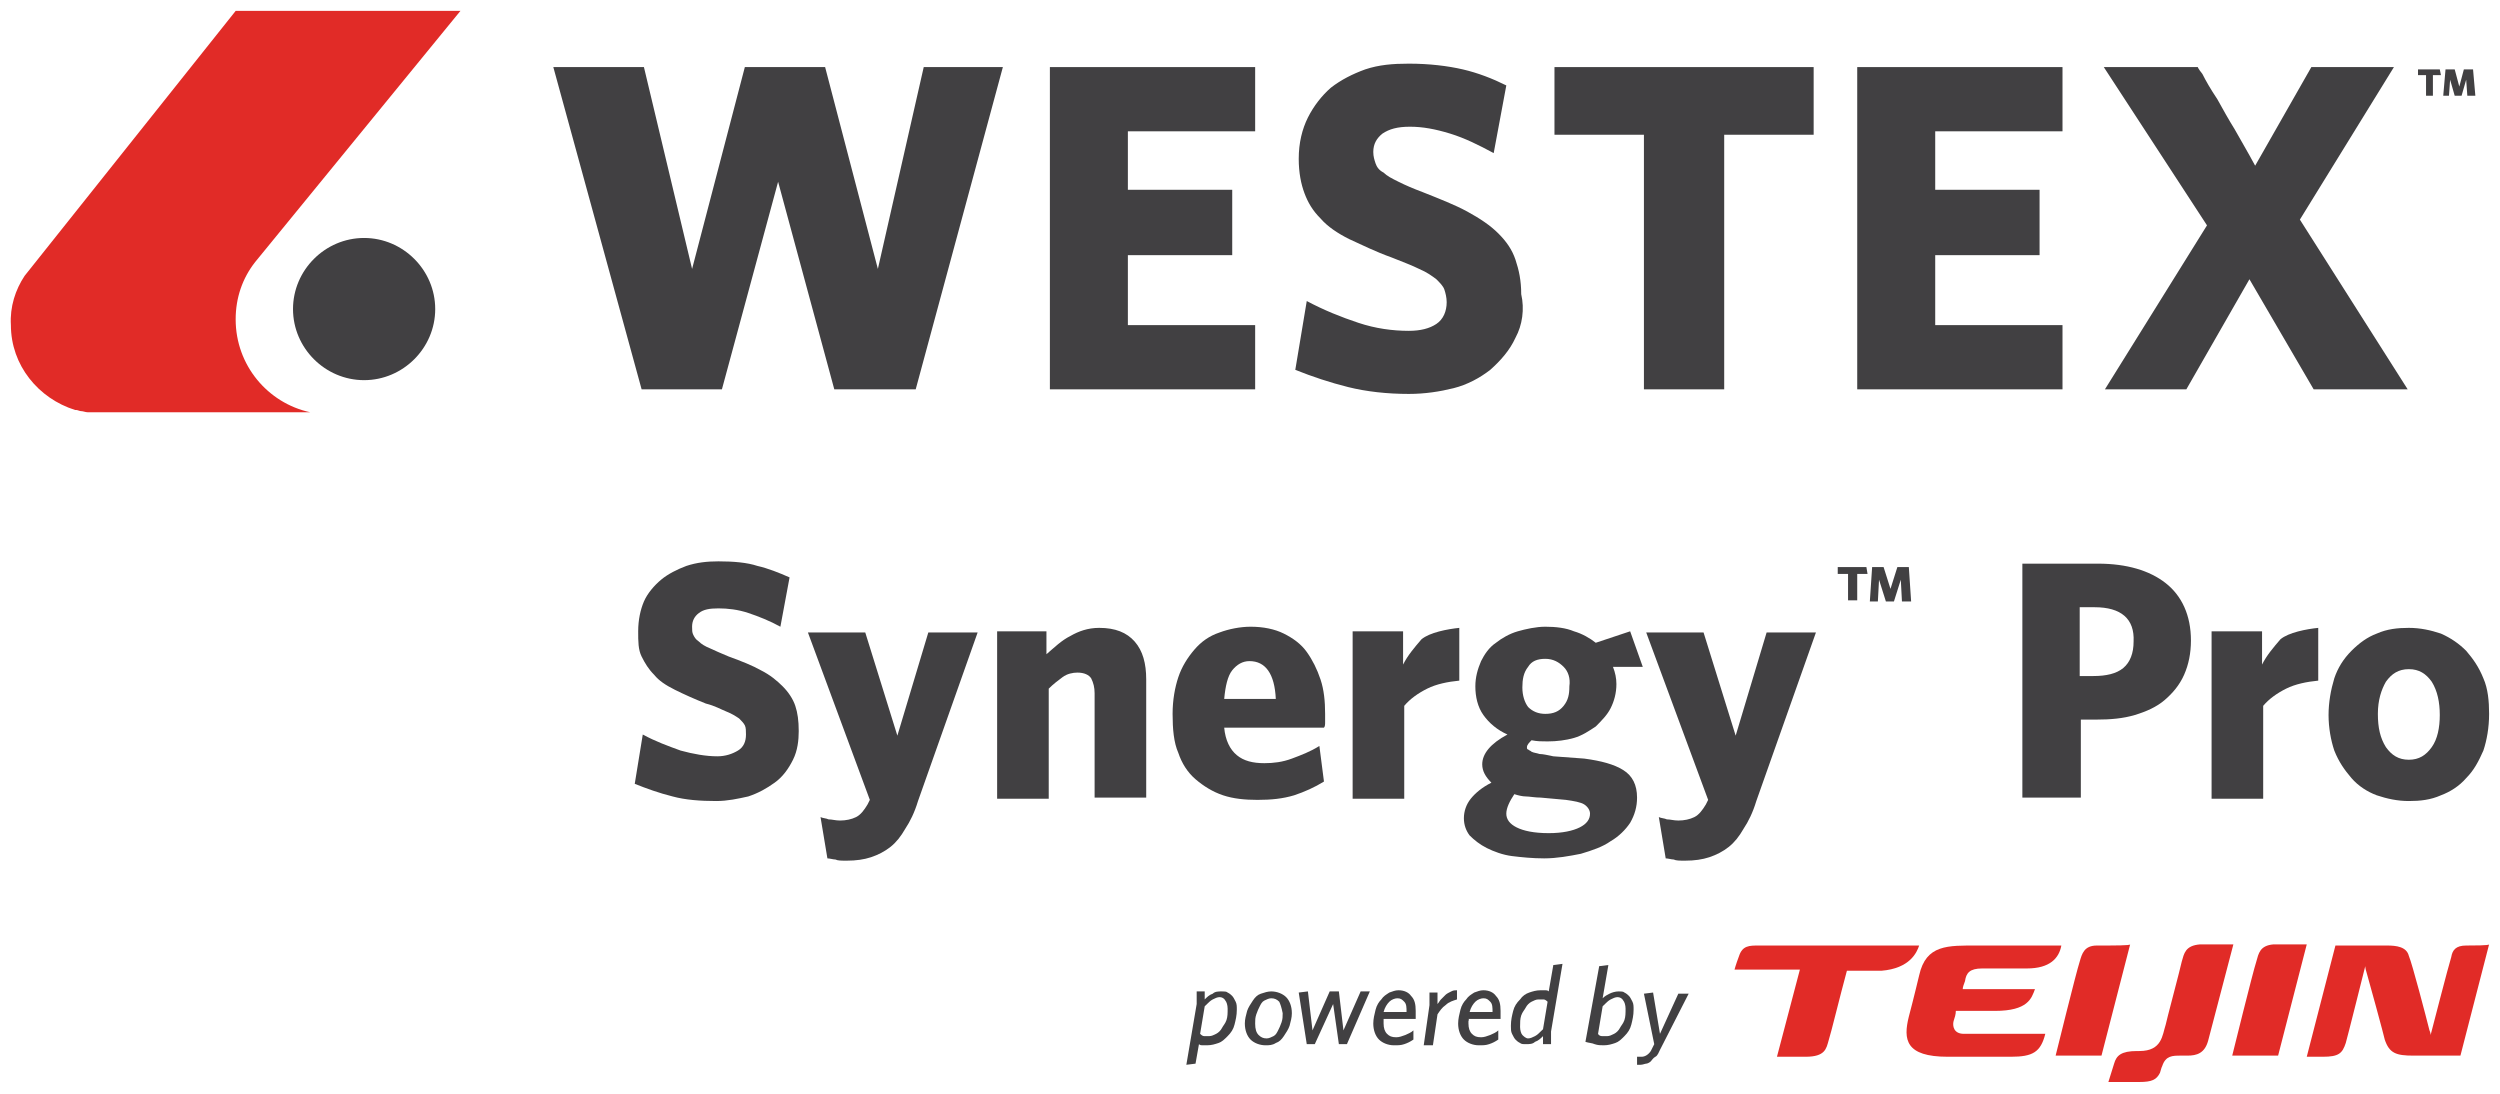 <svg width="128" height="56" viewBox="0 0 128 56" fill="none" xmlns="http://www.w3.org/2000/svg">
<path d="M12.066 16.352C12.066 15.237 12.418 14.239 13.064 13.416L23.574 0.558H12.066L1.262 14.121C0.793 14.826 0.499 15.706 0.558 16.646C0.558 18.701 1.967 20.404 3.846 20.991H3.905C3.963 20.991 4.081 21.049 4.139 21.049C4.257 21.049 4.374 21.108 4.492 21.108H4.433H15.883C13.71 20.639 12.066 18.701 12.066 16.352Z" fill="#E12B27"/>
<path d="M15.002 15.824C15.002 17.82 16.646 19.464 18.642 19.464C20.639 19.464 22.283 17.82 22.283 15.824C22.283 13.828 20.639 12.184 18.642 12.184C16.646 12.184 15.002 13.828 15.002 15.824Z" fill="#414042"/>
<path d="M46.884 19.934H42.716L39.839 9.306L36.962 19.934H32.851L28.33 3.435H32.969L35.435 13.769L38.136 3.435H42.246L44.947 13.769L47.295 3.435H51.347L46.884 19.934Z" fill="#414042"/>
<path d="M53.754 19.934V3.435H64.264V6.723H57.747V9.717H63.09V13.064H57.747V16.646H64.264V19.934H53.754Z" fill="#414042"/>
<path d="M77.593 17.292C77.299 17.938 76.829 18.466 76.301 18.936C75.772 19.347 75.127 19.699 74.422 19.875C73.717 20.051 72.954 20.169 72.132 20.169C71.016 20.169 69.96 20.051 69.02 19.817C68.081 19.582 67.2 19.288 66.319 18.936L66.906 15.413C67.787 15.883 68.668 16.235 69.549 16.528C70.429 16.822 71.31 16.939 72.132 16.939C72.719 16.939 73.189 16.822 73.541 16.587C73.894 16.352 74.07 15.941 74.07 15.472C74.07 15.237 74.011 15.002 73.952 14.826C73.894 14.649 73.717 14.473 73.541 14.297C73.306 14.121 73.072 13.945 72.66 13.769C72.308 13.593 71.838 13.416 71.251 13.182C70.429 12.888 69.725 12.536 69.079 12.242C68.492 11.949 67.963 11.596 67.611 11.185C67.2 10.774 66.965 10.363 66.789 9.894C66.613 9.424 66.495 8.837 66.495 8.132C66.495 7.31 66.672 6.606 66.965 6.018C67.259 5.431 67.67 4.903 68.139 4.492C68.668 4.081 69.255 3.787 69.901 3.552C70.606 3.317 71.31 3.259 72.132 3.259C73.189 3.259 74.128 3.376 74.892 3.552C75.655 3.728 76.418 4.022 77.123 4.374L76.477 7.839C75.714 7.428 75.009 7.075 74.246 6.84C73.483 6.606 72.837 6.488 72.191 6.488C71.545 6.488 71.134 6.606 70.782 6.84C70.488 7.075 70.312 7.369 70.312 7.78C70.312 8.015 70.371 8.191 70.429 8.367C70.488 8.543 70.606 8.719 70.84 8.837C71.016 9.013 71.251 9.13 71.604 9.306C71.956 9.483 72.367 9.659 72.837 9.835C73.717 10.187 74.481 10.481 75.127 10.833C75.772 11.185 76.301 11.538 76.712 11.949C77.123 12.36 77.416 12.771 77.593 13.299C77.769 13.828 77.886 14.356 77.886 15.061C78.062 15.824 77.945 16.646 77.593 17.292Z" fill="#414042"/>
<path d="M88.279 6.899V19.934H84.169V6.899H79.589V3.435H92.859V6.899H88.279Z" fill="#414042"/>
<path d="M95.09 19.934V3.435H105.6V6.723H99.083V9.717H104.426V13.064H99.083V16.646H105.6V19.934H95.09Z" fill="#414042"/>
<path d="M107.714 3.435H112.528C112.528 3.435 112.528 3.494 112.763 3.787C112.939 4.139 113.174 4.55 113.527 5.079C113.82 5.607 114.114 6.136 114.407 6.606C114.701 7.134 115.053 7.721 115.464 8.484L118.341 3.435H122.569L117.754 11.244L123.273 19.934H118.459L115.171 14.297L111.941 19.934H107.772L112.998 11.538L107.714 3.435Z" fill="#414042"/>
<path d="M111.824 34.554C111.589 35.083 111.237 35.494 110.826 35.846C110.415 36.198 109.886 36.433 109.299 36.609C108.712 36.785 108.066 36.844 107.303 36.844H106.539V40.837H103.545V28.859H107.42C108.888 28.859 110.062 29.211 110.884 29.857C111.706 30.503 112.176 31.501 112.176 32.793C112.176 33.438 112.059 34.026 111.824 34.554ZM107.244 31.09H106.481V34.613H107.185C107.831 34.613 108.36 34.495 108.712 34.202C109.064 33.908 109.24 33.438 109.24 32.851C109.299 31.677 108.594 31.09 107.244 31.09Z" fill="#414042"/>
<path d="M117.05 35.259C116.58 35.494 116.169 35.787 115.875 36.139V40.895H113.233V32.323H115.817V34.026C116.051 33.556 116.404 33.145 116.756 32.734C117.167 32.382 118.106 32.206 118.694 32.147V34.848C118.106 34.906 117.519 35.024 117.05 35.259Z" fill="#414042"/>
<path d="M127.149 38.429C126.914 38.958 126.679 39.428 126.268 39.839C125.916 40.249 125.446 40.543 124.976 40.719C124.448 40.954 123.919 41.013 123.332 41.013C122.745 41.013 122.217 40.895 121.688 40.719C121.218 40.543 120.749 40.249 120.396 39.839C120.044 39.428 119.75 39.017 119.516 38.429C119.339 37.901 119.222 37.255 119.222 36.609C119.222 35.963 119.339 35.317 119.516 34.73C119.692 34.202 119.985 33.732 120.396 33.321C120.807 32.91 121.218 32.617 121.688 32.44C122.217 32.206 122.745 32.147 123.332 32.147C123.919 32.147 124.448 32.264 124.976 32.44C125.505 32.675 125.916 32.969 126.268 33.321C126.62 33.732 126.914 34.143 127.149 34.73C127.384 35.259 127.442 35.905 127.442 36.55C127.442 37.255 127.325 37.901 127.149 38.429ZM124.506 34.906C124.213 34.495 123.861 34.261 123.332 34.261C122.804 34.261 122.451 34.495 122.158 34.906C121.923 35.317 121.747 35.846 121.747 36.55C121.747 37.255 121.864 37.783 122.158 38.253C122.451 38.664 122.804 38.899 123.332 38.899C123.861 38.899 124.213 38.664 124.506 38.253C124.8 37.842 124.917 37.255 124.917 36.609C124.917 35.963 124.8 35.376 124.506 34.906Z" fill="#414042"/>
<path d="M40.602 38.899C40.367 39.369 40.073 39.78 39.662 40.073C39.251 40.367 38.84 40.602 38.312 40.778C37.783 40.895 37.255 41.013 36.668 41.013C35.846 41.013 35.083 40.954 34.437 40.778C33.732 40.602 33.086 40.367 32.499 40.132L32.91 37.607C33.556 37.96 34.202 38.194 34.848 38.429C35.494 38.605 36.139 38.723 36.727 38.723C37.138 38.723 37.49 38.605 37.783 38.429C38.077 38.253 38.194 37.96 38.194 37.607C38.194 37.431 38.194 37.255 38.136 37.138C38.077 37.02 37.96 36.903 37.842 36.785C37.666 36.668 37.49 36.55 37.196 36.433C36.903 36.316 36.609 36.139 36.139 36.022C35.552 35.787 35.024 35.552 34.554 35.317C34.084 35.083 33.732 34.848 33.497 34.554C33.204 34.261 33.028 33.967 32.851 33.615C32.675 33.262 32.675 32.851 32.675 32.323C32.675 31.736 32.793 31.207 32.969 30.796C33.145 30.385 33.497 29.974 33.849 29.681C34.202 29.387 34.672 29.152 35.141 28.976C35.67 28.8 36.198 28.741 36.785 28.741C37.549 28.741 38.253 28.8 38.782 28.976C39.31 29.094 39.897 29.328 40.426 29.563L39.956 32.088C39.428 31.794 38.84 31.56 38.312 31.384C37.783 31.207 37.255 31.149 36.785 31.149C36.316 31.149 36.022 31.207 35.787 31.384C35.552 31.56 35.435 31.794 35.435 32.088C35.435 32.264 35.435 32.382 35.494 32.499C35.552 32.617 35.611 32.734 35.787 32.851C35.905 32.969 36.081 33.086 36.374 33.204C36.609 33.321 36.903 33.438 37.314 33.615C37.96 33.849 38.547 34.084 38.958 34.319C39.428 34.554 39.78 34.848 40.073 35.141C40.367 35.435 40.602 35.787 40.719 36.139C40.837 36.492 40.895 36.903 40.895 37.431C40.895 37.901 40.837 38.429 40.602 38.899Z" fill="#414042"/>
<path d="M47.002 41.013C46.826 41.6 46.591 42.07 46.356 42.422C46.121 42.833 45.886 43.127 45.593 43.361C45.299 43.596 44.947 43.773 44.594 43.89C44.242 44.007 43.831 44.066 43.361 44.066C43.068 44.066 42.892 44.066 42.774 44.007C42.657 44.007 42.481 43.949 42.363 43.949L42.011 41.835C42.128 41.894 42.305 41.894 42.422 41.952C42.598 41.952 42.774 42.011 43.009 42.011C43.303 42.011 43.596 41.952 43.831 41.835C44.066 41.717 44.242 41.483 44.418 41.189L44.536 40.954L41.365 32.382H44.301L45.945 37.666L47.53 32.382H50.055L47.002 41.013Z" fill="#414042"/>
<path d="M56.044 40.837V35.494C56.044 35.2 55.985 34.965 55.868 34.73C55.751 34.554 55.516 34.437 55.163 34.437C54.928 34.437 54.635 34.495 54.4 34.672C54.165 34.848 53.93 35.024 53.695 35.259V40.895H51.053V32.323H53.578V33.497C53.989 33.145 54.341 32.793 54.811 32.558C55.222 32.323 55.692 32.147 56.279 32.147C57.101 32.147 57.688 32.382 58.099 32.851C58.51 33.321 58.686 33.967 58.686 34.789V40.837H56.044Z" fill="#414042"/>
<path d="M67.846 36.962C67.846 37.079 67.846 37.196 67.787 37.255H62.679C62.738 37.901 62.972 38.371 63.325 38.664C63.677 38.958 64.147 39.075 64.734 39.075C65.204 39.075 65.673 39.017 66.143 38.84C66.613 38.664 67.083 38.488 67.552 38.194L67.787 40.015C67.317 40.308 66.789 40.543 66.261 40.719C65.673 40.895 65.086 40.954 64.382 40.954C63.736 40.954 63.149 40.895 62.62 40.719C62.092 40.543 61.622 40.249 61.211 39.897C60.8 39.545 60.506 39.075 60.33 38.547C60.095 38.018 60.037 37.314 60.037 36.55C60.037 35.846 60.154 35.2 60.33 34.672C60.506 34.143 60.8 33.673 61.152 33.262C61.505 32.851 61.916 32.558 62.444 32.382C62.914 32.206 63.501 32.088 64.029 32.088C64.675 32.088 65.262 32.206 65.732 32.44C66.202 32.675 66.613 32.969 66.906 33.38C67.2 33.791 67.435 34.261 67.611 34.789C67.787 35.317 67.846 35.905 67.846 36.55C67.846 36.727 67.846 36.844 67.846 36.962ZM63.971 33.849C63.618 33.849 63.325 34.026 63.09 34.319C62.855 34.613 62.738 35.141 62.679 35.787H65.321C65.262 34.495 64.793 33.849 63.971 33.849Z" fill="#414042"/>
<path d="M73.072 35.259C72.602 35.494 72.191 35.787 71.897 36.139V40.895H69.255V32.323H71.838V34.026C72.073 33.556 72.426 33.145 72.778 32.734C73.189 32.382 74.128 32.206 74.716 32.147V34.848C74.128 34.906 73.541 35.024 73.072 35.259Z" fill="#414042"/>
<path d="M83.464 32.323L84.11 34.143C83.817 34.143 83.523 34.143 83.347 34.143C83.171 34.143 82.936 34.143 82.584 34.143C82.701 34.437 82.76 34.73 82.76 35.024C82.76 35.494 82.642 35.905 82.466 36.257C82.29 36.609 81.996 36.903 81.703 37.196C81.35 37.431 80.998 37.666 80.587 37.783C80.176 37.901 79.706 37.96 79.237 37.96C78.943 37.96 78.708 37.96 78.415 37.901C78.297 38.018 78.18 38.136 78.18 38.253C78.18 38.312 78.18 38.371 78.239 38.371C78.297 38.429 78.356 38.429 78.415 38.488C78.532 38.547 78.65 38.547 78.826 38.605C79.002 38.605 79.237 38.664 79.53 38.723L81.116 38.84C81.996 38.958 82.642 39.134 83.112 39.428C83.582 39.721 83.817 40.191 83.817 40.837C83.817 41.306 83.699 41.717 83.464 42.128C83.229 42.481 82.877 42.833 82.466 43.068C82.055 43.361 81.527 43.538 80.939 43.714C80.352 43.831 79.706 43.949 79.061 43.949C78.473 43.949 77.886 43.89 77.416 43.831C76.947 43.773 76.477 43.596 76.125 43.42C75.772 43.244 75.479 43.009 75.244 42.774C75.068 42.539 74.951 42.246 74.951 41.894C74.951 41.541 75.068 41.189 75.303 40.895C75.538 40.602 75.89 40.308 76.36 40.073C76.066 39.78 75.89 39.486 75.89 39.134C75.89 38.605 76.301 38.077 77.182 37.607C76.653 37.373 76.242 37.02 75.949 36.609C75.655 36.198 75.538 35.67 75.538 35.141C75.538 34.672 75.655 34.261 75.831 33.849C76.007 33.497 76.242 33.145 76.594 32.91C76.888 32.675 77.299 32.44 77.71 32.323C78.121 32.206 78.65 32.088 79.119 32.088C79.648 32.088 80.176 32.147 80.587 32.323C80.998 32.44 81.409 32.675 81.703 32.91L83.464 32.323ZM77.123 41.659C77.123 41.952 77.299 42.187 77.651 42.363C78.004 42.539 78.532 42.657 79.295 42.657C80 42.657 80.528 42.539 80.881 42.363C81.233 42.187 81.409 41.952 81.409 41.659C81.409 41.483 81.292 41.306 81.116 41.189C80.939 41.072 80.587 41.013 80.176 40.954L78.884 40.837C78.591 40.837 78.297 40.778 78.121 40.778C77.945 40.778 77.71 40.719 77.534 40.661C77.299 41.013 77.123 41.365 77.123 41.659ZM80.059 34.143C79.824 33.908 79.53 33.732 79.119 33.732C78.708 33.732 78.415 33.849 78.239 34.143C78.004 34.437 77.945 34.789 77.945 35.2C77.945 35.611 78.062 35.963 78.239 36.198C78.473 36.433 78.767 36.55 79.119 36.55C79.53 36.55 79.824 36.433 80.059 36.139C80.294 35.846 80.352 35.552 80.352 35.141C80.411 34.73 80.294 34.378 80.059 34.143Z" fill="#414042"/>
<path d="M89.923 41.013C89.747 41.6 89.512 42.07 89.277 42.422C89.042 42.833 88.807 43.127 88.514 43.361C88.22 43.596 87.868 43.773 87.516 43.89C87.163 44.007 86.752 44.066 86.283 44.066C85.989 44.066 85.813 44.066 85.695 44.007C85.578 44.007 85.402 43.949 85.284 43.949L84.932 41.835C85.05 41.894 85.226 41.894 85.343 41.952C85.519 41.952 85.695 42.011 85.93 42.011C86.224 42.011 86.517 41.952 86.752 41.835C86.987 41.717 87.163 41.483 87.34 41.189L87.457 40.954L84.286 32.382H87.222L88.866 37.666L90.451 32.382H92.976L89.923 41.013Z" fill="#414042"/>
<path d="M107.361 48.411C106.716 48.411 106.598 48.822 106.481 49.233C106.305 49.761 105.248 54.048 105.248 54.048H107.596L109.064 48.352C109.064 48.411 108.301 48.411 107.361 48.411Z" fill="#E12B27"/>
<path d="M115.523 49.233C115.347 49.761 114.29 54.048 114.29 54.048H116.639L118.106 48.352C118.106 48.352 117.343 48.352 116.404 48.352C115.699 48.411 115.64 48.822 115.523 49.233Z" fill="#E12B27"/>
<path d="M126.268 48.411C125.739 48.411 125.563 48.646 125.505 48.998C125.387 49.35 124.448 52.991 124.448 52.991C124.448 52.991 124.448 52.873 124.389 52.756C124.213 52.051 123.508 49.35 123.332 48.939C123.215 48.47 122.686 48.411 122.217 48.411C122.099 48.411 119.574 48.411 119.574 48.411L118.106 54.106C118.106 54.106 118.4 54.106 118.928 54.106C119.75 54.106 119.927 53.93 120.103 53.402C120.161 53.226 121.101 49.468 121.101 49.468C121.101 49.468 121.101 49.585 121.16 49.761C121.218 49.938 122.099 53.167 122.099 53.226C122.334 53.93 122.686 54.048 123.567 54.048C123.626 54.048 125.974 54.048 125.974 54.048L127.442 48.352C127.442 48.411 126.62 48.411 126.268 48.411Z" fill="#E12B27"/>
<path d="M101.49 49.585C101.49 49.585 103.193 49.585 103.78 49.585C104.954 49.585 105.424 49.057 105.541 48.411C104.837 48.411 101.725 48.411 101.255 48.411C99.728 48.411 98.613 48.352 98.261 49.938C98.261 49.938 97.967 51.171 97.732 52.051C97.439 53.226 97.556 54.106 99.728 54.106H102.958C104.073 54.106 104.484 53.872 104.719 52.932C104.132 52.932 101.901 52.932 100.55 52.932C100.022 52.932 99.963 52.521 100.022 52.286C100.081 52.11 100.139 51.934 100.139 51.758C100.727 51.758 101.725 51.758 102.136 51.758C103.839 51.758 104.015 51.112 104.191 50.642C103.251 50.642 101.079 50.642 100.492 50.642C100.492 50.525 100.55 50.407 100.609 50.231C100.668 49.82 100.844 49.585 101.49 49.585Z" fill="#E12B27"/>
<path d="M111.706 49.233C111.648 49.527 110.884 52.404 110.884 52.462C110.708 52.991 110.708 53.813 109.534 53.813C109.475 53.813 109.417 53.813 109.417 53.813C108.595 53.813 108.36 54.048 108.242 54.459L107.949 55.398C108.125 55.398 109.182 55.398 109.534 55.398C110.18 55.398 110.415 55.281 110.591 54.928C110.65 54.752 110.65 54.694 110.708 54.576C110.884 54.048 111.237 54.048 111.648 54.048C111.648 54.048 111.941 54.048 112 54.048C112.47 54.048 112.881 53.93 113.057 53.284L114.349 48.352C114.349 48.352 113.585 48.352 112.646 48.352C111.883 48.411 111.824 48.822 111.706 49.233Z" fill="#E12B27"/>
<path d="M98.261 48.411C97.321 48.411 90.686 48.411 90.04 48.411C89.571 48.411 89.218 48.411 89.042 48.94C88.866 49.409 88.807 49.644 88.807 49.644C88.807 49.644 90.393 49.644 92.154 49.644L90.98 54.106C90.98 54.106 91.508 54.106 92.448 54.106C93.446 54.106 93.505 53.695 93.622 53.284C93.74 52.932 94.209 50.995 94.561 49.703C95.56 49.703 96.264 49.703 96.323 49.703C97.791 49.585 98.143 48.763 98.261 48.411Z" fill="#E12B27"/>
<path d="M61.27 51.406V50.76H61.681V51.171C61.798 51.053 61.916 50.936 62.092 50.877C62.209 50.76 62.385 50.76 62.562 50.76C62.679 50.76 62.796 50.76 62.855 50.818C62.972 50.877 63.031 50.936 63.09 50.995C63.149 51.053 63.207 51.171 63.266 51.288C63.325 51.406 63.325 51.523 63.325 51.699C63.325 51.993 63.266 52.227 63.207 52.462C63.149 52.697 63.031 52.873 62.855 53.05C62.679 53.226 62.562 53.343 62.385 53.402C62.209 53.461 62.033 53.519 61.798 53.519C61.681 53.519 61.622 53.519 61.563 53.519C61.505 53.519 61.446 53.519 61.387 53.461L61.211 54.459L60.741 54.517L61.27 51.406ZM61.681 53.05C61.739 53.05 61.798 53.05 61.916 53.05C62.033 53.05 62.151 52.991 62.268 52.932C62.385 52.873 62.503 52.756 62.562 52.639C62.62 52.521 62.738 52.404 62.796 52.227C62.855 52.051 62.855 51.875 62.855 51.64C62.855 51.464 62.796 51.288 62.738 51.229C62.679 51.112 62.562 51.053 62.444 51.053C62.327 51.053 62.209 51.112 62.092 51.171C61.974 51.229 61.857 51.347 61.681 51.523L61.446 52.932C61.563 53.05 61.622 53.05 61.681 53.05Z" fill="#414042"/>
<path d="M66.026 52.521C65.967 52.697 65.85 52.873 65.732 53.05C65.615 53.226 65.497 53.343 65.321 53.402C65.145 53.519 64.969 53.519 64.793 53.519C64.499 53.519 64.206 53.402 64.029 53.226C63.853 53.05 63.736 52.756 63.736 52.404C63.736 52.169 63.794 51.993 63.853 51.758C63.912 51.582 64.029 51.406 64.147 51.229C64.264 51.053 64.382 50.936 64.558 50.877C64.734 50.818 64.91 50.76 65.086 50.76C65.38 50.76 65.673 50.877 65.85 51.053C66.026 51.229 66.143 51.523 66.143 51.875C66.143 52.11 66.084 52.286 66.026 52.521ZM65.497 51.288C65.38 51.171 65.262 51.112 65.086 51.112C64.969 51.112 64.851 51.171 64.734 51.229C64.617 51.288 64.558 51.406 64.499 51.523C64.44 51.64 64.382 51.758 64.323 51.934C64.264 52.11 64.264 52.227 64.264 52.404C64.264 52.697 64.323 52.873 64.44 52.991C64.558 53.108 64.675 53.167 64.851 53.167C64.969 53.167 65.086 53.108 65.204 53.05C65.321 52.991 65.38 52.873 65.439 52.756C65.497 52.639 65.556 52.521 65.615 52.345C65.673 52.169 65.673 52.051 65.673 51.875C65.615 51.582 65.556 51.406 65.497 51.288Z" fill="#414042"/>
<path d="M68.962 53.461H68.55L68.257 51.406L67.317 53.461H66.906L66.495 50.818L66.965 50.76L67.2 52.756L68.081 50.76H68.55L68.785 52.756L69.666 50.76H70.136L68.962 53.461Z" fill="#414042"/>
<path d="M70.84 52.286C70.84 52.345 70.84 52.345 70.84 52.404C70.84 52.639 70.899 52.815 71.016 52.932C71.134 53.05 71.251 53.108 71.486 53.108C71.662 53.108 71.78 53.05 71.956 52.991C72.073 52.932 72.249 52.873 72.367 52.756V53.226C72.191 53.343 72.073 53.402 71.897 53.461C71.721 53.519 71.604 53.519 71.369 53.519C71.075 53.519 70.782 53.402 70.606 53.226C70.429 53.05 70.312 52.756 70.312 52.404C70.312 52.169 70.371 51.934 70.429 51.699C70.488 51.464 70.606 51.288 70.723 51.171C70.84 50.995 70.958 50.936 71.134 50.818C71.31 50.76 71.427 50.701 71.604 50.701C71.897 50.701 72.132 50.818 72.249 50.995C72.426 51.171 72.484 51.406 72.484 51.758C72.484 51.816 72.484 51.875 72.484 51.993C72.484 52.051 72.484 52.11 72.484 52.169H70.84C70.84 52.227 70.84 52.227 70.84 52.286ZM72.015 51.816C72.015 51.582 72.015 51.406 71.897 51.288C71.78 51.171 71.721 51.112 71.545 51.112C71.427 51.112 71.251 51.171 71.134 51.288C71.016 51.406 70.899 51.582 70.84 51.816H72.015Z" fill="#414042"/>
<path d="M74.011 51.464C73.835 51.582 73.717 51.758 73.6 51.934L73.365 53.519H72.895L73.189 51.464V50.818H73.6V51.406C73.659 51.347 73.717 51.229 73.776 51.171C73.835 51.112 73.952 50.995 74.011 50.936C74.07 50.877 74.187 50.818 74.305 50.76C74.422 50.701 74.481 50.701 74.598 50.701V51.171C74.422 51.229 74.187 51.288 74.011 51.464Z" fill="#414042"/>
<path d="M75.185 52.286C75.185 52.345 75.185 52.345 75.185 52.404C75.185 52.639 75.244 52.815 75.362 52.932C75.479 53.05 75.596 53.108 75.831 53.108C76.007 53.108 76.125 53.05 76.301 52.991C76.418 52.932 76.594 52.873 76.712 52.756V53.226C76.536 53.343 76.418 53.402 76.242 53.461C76.066 53.519 75.949 53.519 75.714 53.519C75.42 53.519 75.127 53.402 74.951 53.226C74.774 53.05 74.657 52.756 74.657 52.404C74.657 52.169 74.716 51.934 74.774 51.699C74.833 51.464 74.951 51.288 75.068 51.171C75.185 50.995 75.303 50.936 75.479 50.818C75.655 50.76 75.772 50.701 75.949 50.701C76.242 50.701 76.477 50.818 76.594 50.995C76.771 51.171 76.829 51.406 76.829 51.758C76.829 51.816 76.829 51.875 76.829 51.993C76.829 52.051 76.829 52.11 76.829 52.169H75.185C75.244 52.227 75.185 52.227 75.185 52.286ZM76.418 51.816C76.418 51.582 76.418 51.406 76.301 51.288C76.183 51.171 76.125 51.112 75.949 51.112C75.831 51.112 75.655 51.171 75.538 51.288C75.42 51.406 75.303 51.582 75.244 51.816H76.418Z" fill="#414042"/>
<path d="M79.413 52.815V53.461H79.002V53.05C78.884 53.167 78.767 53.284 78.591 53.343C78.473 53.461 78.297 53.461 78.121 53.461C78.004 53.461 77.886 53.461 77.828 53.402C77.71 53.343 77.651 53.284 77.593 53.226C77.534 53.167 77.475 53.05 77.416 52.932C77.358 52.815 77.358 52.697 77.358 52.521C77.358 52.227 77.416 51.993 77.475 51.758C77.534 51.523 77.651 51.347 77.828 51.171C77.945 50.995 78.121 50.877 78.297 50.818C78.473 50.76 78.65 50.701 78.884 50.701C79.002 50.701 79.061 50.701 79.119 50.701C79.178 50.701 79.237 50.701 79.295 50.76L79.53 49.409L80 49.35L79.413 52.815ZM79.002 51.171C78.943 51.171 78.884 51.171 78.767 51.171C78.65 51.171 78.532 51.229 78.415 51.288C78.297 51.347 78.18 51.464 78.121 51.582C78.062 51.699 77.945 51.816 77.886 51.993C77.828 52.169 77.828 52.345 77.828 52.58C77.828 52.756 77.886 52.932 77.945 52.991C78.004 53.05 78.121 53.167 78.239 53.167C78.356 53.167 78.473 53.108 78.591 53.05C78.708 52.991 78.826 52.873 79.002 52.697L79.237 51.288C79.119 51.171 79.061 51.171 79.002 51.171Z" fill="#414042"/>
<path d="M81.879 49.468L82.349 49.409L82.055 51.112C82.172 50.995 82.29 50.936 82.407 50.877C82.525 50.818 82.701 50.76 82.877 50.76C82.995 50.76 83.112 50.76 83.171 50.818C83.288 50.877 83.347 50.936 83.406 50.995C83.464 51.053 83.523 51.171 83.582 51.288C83.64 51.406 83.64 51.523 83.64 51.699C83.64 51.993 83.582 52.227 83.523 52.462C83.464 52.697 83.347 52.873 83.171 53.05C82.995 53.226 82.877 53.343 82.701 53.402C82.525 53.461 82.349 53.519 82.114 53.519C81.938 53.519 81.82 53.519 81.644 53.461C81.527 53.402 81.35 53.402 81.174 53.343L81.879 49.468ZM82.055 53.05C82.114 53.05 82.172 53.05 82.29 53.05C82.407 53.05 82.525 52.991 82.642 52.932C82.76 52.873 82.877 52.756 82.936 52.639C82.995 52.521 83.112 52.404 83.171 52.227C83.229 52.051 83.229 51.875 83.229 51.64C83.229 51.464 83.171 51.288 83.112 51.229C83.053 51.112 82.936 51.053 82.818 51.053C82.701 51.053 82.584 51.112 82.466 51.171C82.349 51.229 82.231 51.347 82.055 51.523L81.82 52.932C81.879 53.05 81.996 53.05 82.055 53.05Z" fill="#414042"/>
<path d="M84.991 53.754C84.932 53.872 84.873 54.048 84.756 54.106C84.638 54.165 84.58 54.283 84.521 54.341C84.462 54.4 84.345 54.459 84.286 54.459C84.228 54.459 84.11 54.517 83.993 54.517C83.934 54.517 83.934 54.517 83.875 54.517H83.817V54.106C83.875 54.106 83.875 54.106 83.934 54.106C83.993 54.106 83.993 54.106 84.051 54.106C84.228 54.106 84.404 53.989 84.521 53.813L84.697 53.461L84.169 50.877L84.638 50.818L84.991 52.932L85.93 50.877H86.459L84.991 53.754Z" fill="#414042"/>
<path d="M124.565 3.846V4.903H124.213V3.846H123.802V3.552H124.917L124.976 3.846H124.565ZM126.327 4.903L126.268 4.081L126.033 4.903H125.681L125.446 4.081L125.387 4.903H125.094L125.211 3.552H125.681L125.916 4.433L126.15 3.552H126.62L126.738 4.903H126.327Z" fill="#414042"/>
<path d="M95.09 29.387V30.738H94.62V29.387H94.092V29.035H95.56L95.618 29.387H95.09ZM97.38 30.796L97.321 29.681L96.969 30.796H96.558L96.206 29.681L96.147 30.796H95.736L95.853 29.035H96.44L96.793 30.151L97.145 29.035H97.732L97.85 30.796H97.38Z" fill="#414042"/>
</svg>
